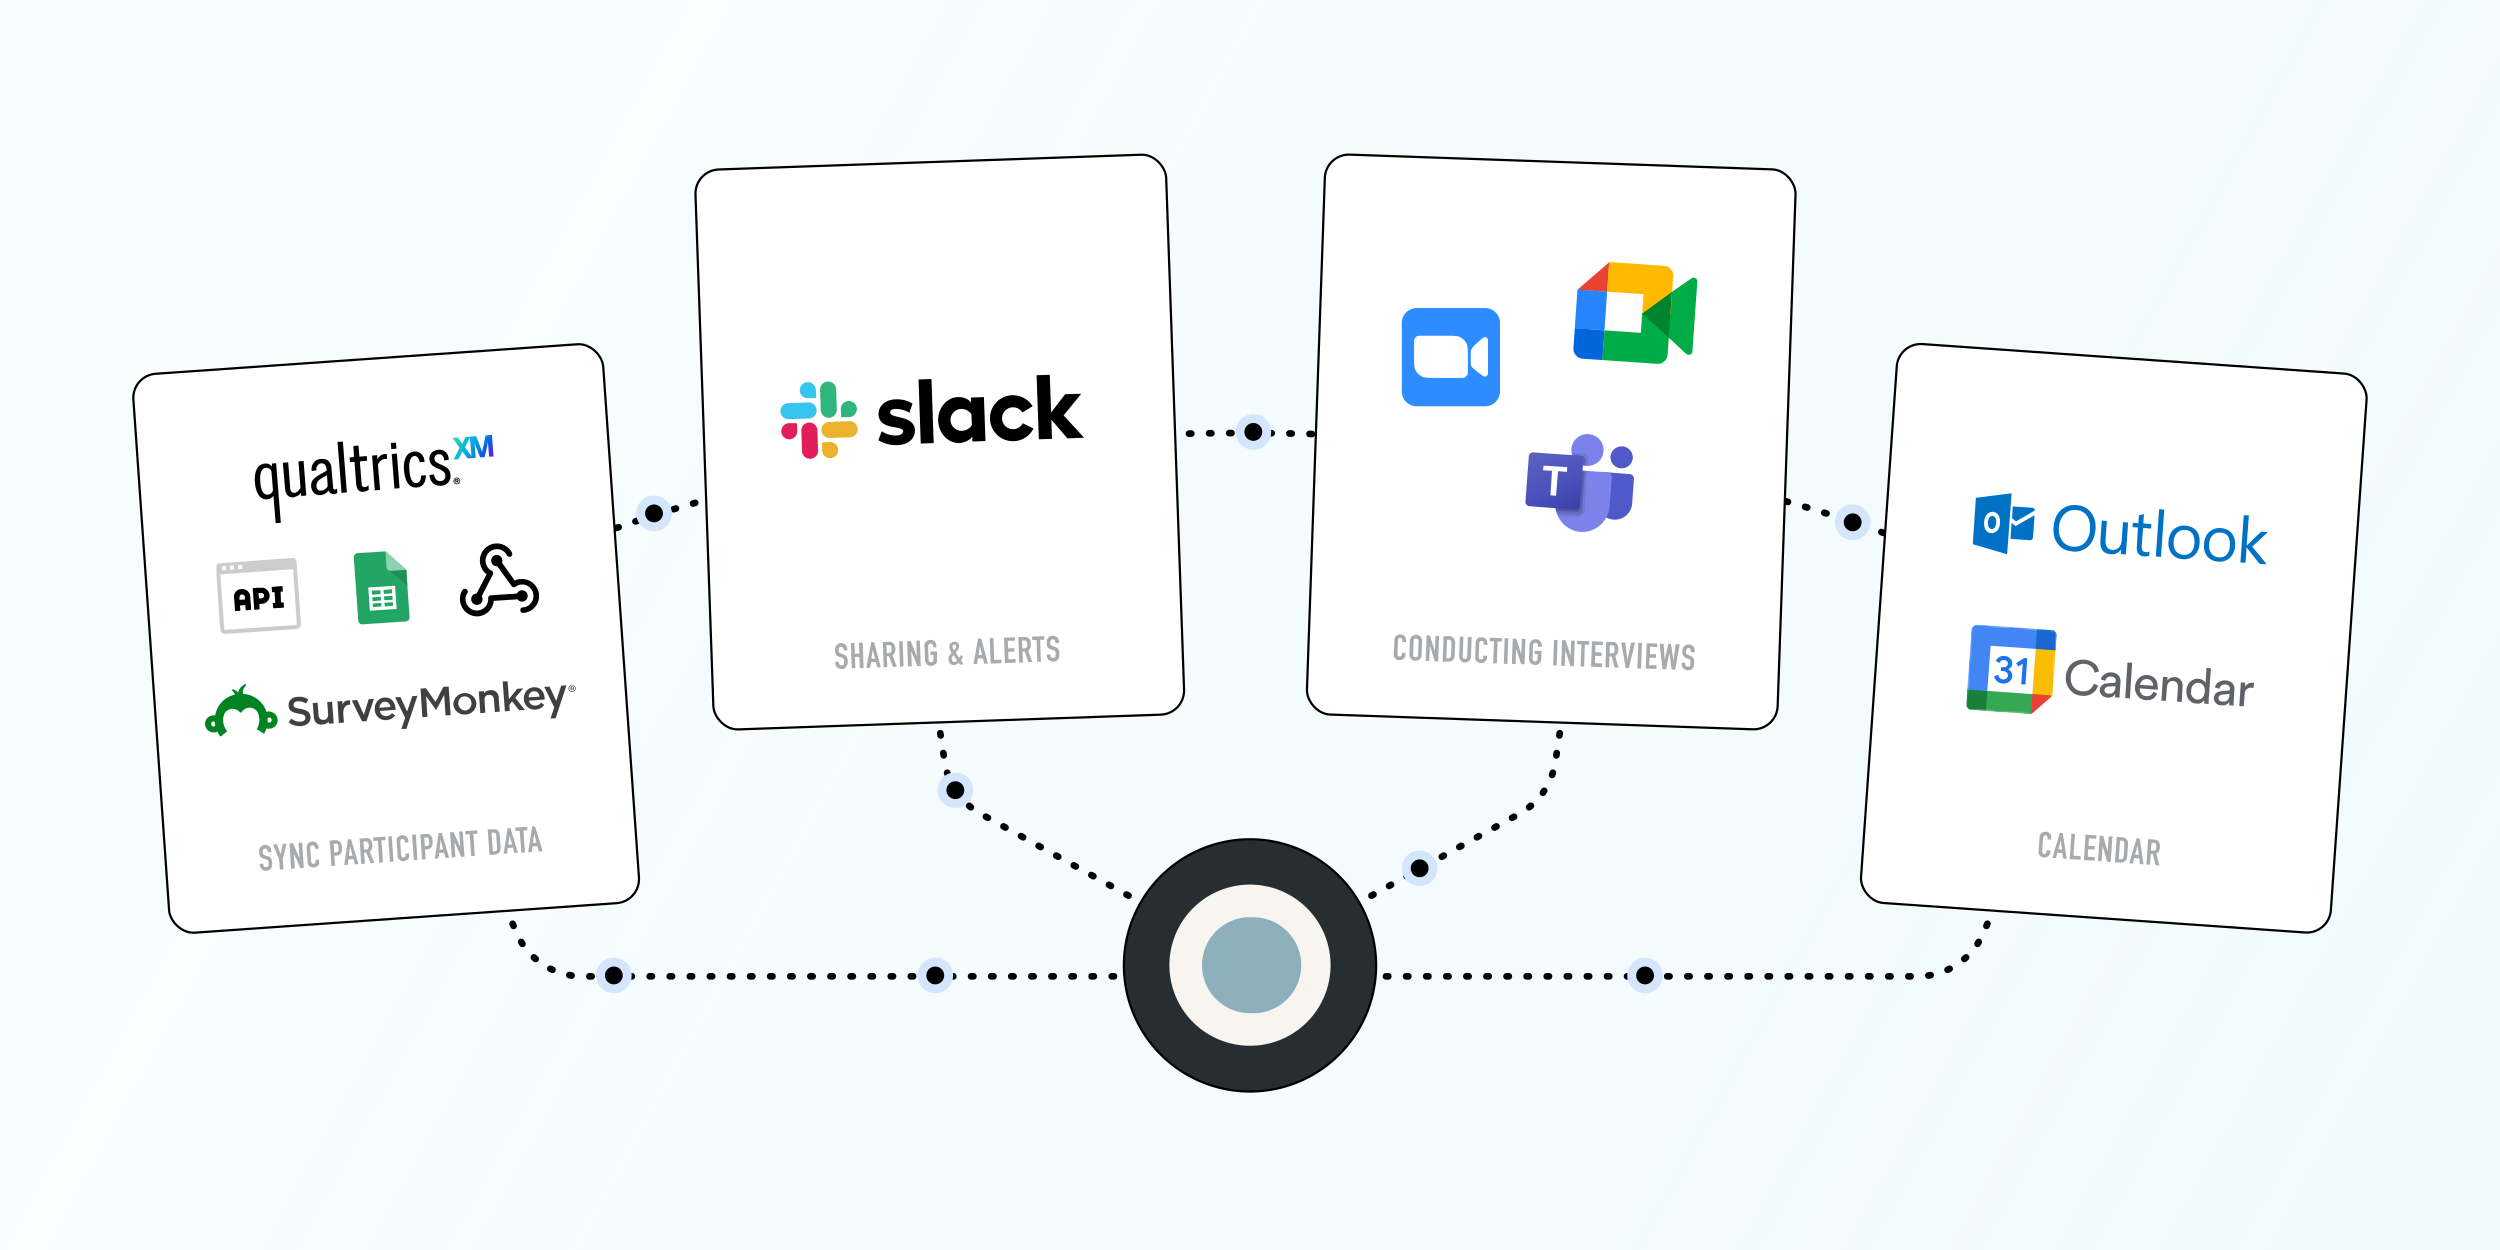 <svg xmlns="http://www.w3.org/2000/svg" fill="none" viewBox="0 0 1120 560">
  <path fill="url(#paint0_linear_15893_242091)" d="M0 0h1120v560H0z" shape-rendering="crispEdges"/>
  <path stroke="#000" stroke-dasharray="1 8" stroke-linecap="round" stroke-width="3" d="M976 359c0-91.1-187.6-165-419-165s-419 73.9-419 165M208 364.4l23.6 53.9a32 32 0 0 0 29.3 19.1H560"/>
  <path stroke="#000" stroke-dasharray="1 8" stroke-linecap="round" stroke-width="3" d="m414.5 284 8.7 57.3a32 32 0 0 0 16 23.2l113.8 63M705.5 284l-8.7 57.3a32 32 0 0 1-16 23.2l-113.8 63M912 364.4l-23.6 53.9a32 32 0 0 1-29.3 19.1H560"/>
  <path fill="#262E32" stroke="#000" d="M560 376a56.5 56.5 0 1 1 0 113 56.5 56.5 0 0 1 0-113Z"/>
  <path fill="#F8F4EF" d="M560 396.3a36 36 0 1 1 0 72.2 36 36 0 0 1 0-72.2Z"/>
  <path fill="#8EB0BD" d="M560 411a21.5 21.5 0 1 1 0 42.9 21.5 21.5 0 0 1 0-43Z"/>
  <rect width="211" height="251" x="59" y="168.2" fill="#fff" rx="10.8" transform="rotate(-4 59 168.2)"/>
  <rect width="211" height="251" x="59" y="168.2" stroke="#000" rx="10.8" transform="rotate(-4 59 168.2)"/>
  <path fill="#262E32" d="m121.6 381.7-1.6.1v-.3c0-.4-.2-.7-.4-1-.2-.3-.5-.4-.9-.3a1 1 0 0 0-.5.1 1 1 0 0 0-.3.4l-.2.5v1.1l.2.4.3.2.5.3 1.3.4c.4 0 .7.2 1 .4l.5.6.3.9a8.4 8.4 0 0 1 0 2.4c0 .4-.1.8-.3 1-.2.4-.5.6-.8.8a3 3 0 0 1-1.3.4 3 3 0 0 1-1.2-.1l-.9-.6a3 3 0 0 1-.6-.8c-.2-.3-.3-.6-.3-1v-.6l1.6-.1v.5c0 .3.1.5.3.8.2.2.5.3 1 .3l.6-.2.3-.4.1-.5a6.9 6.9 0 0 0 0-1.4l-.2-.5-.4-.3-.5-.2-1.2-.4c-.7-.2-1.2-.6-1.5-1a4 4 0 0 1-.4-1.8v-1.2l.5-1 .8-.7 1.2-.4c.5 0 .8 0 1.2.2l.9.5c.5.5.8 1 .8 1.7l.1.8Zm3.8 7.9-.4-4.8-2.7-6.4 1.8-.2 1.6 4.5 1-4.6 1.7-.2-1.7 6.8.3 4.8h-1.6Zm5-.4-.7-11.3 1.5-.2 3 6.7-.5-6.8 1.7-.1.7 11.3-1.5.1-3-6.6.5 6.8-1.6.1Zm12.6-4.1v1.7a2.7 2.7 0 0 1-1.3 1.5c-.3.2-.6.3-1 .3h-1l-.9-.4-.7-.8a3 3 0 0 1-.3-1.3l-.4-6.3.1-1a2.4 2.4 0 0 1 1.3-1.5l1-.3a2.5 2.5 0 0 1 2.6 1.5l.3 1v.7l-1.6.1v-.5c0-.3-.2-.6-.4-.8a.9.9 0 0 0-.8-.3c-.4 0-.6.2-.7.4a2 2 0 0 0-.2 1l.4 5.8c0 .3.2.6.3.8.2.2.4.3.8.3l.3-.1.4-.2.2-.4v-1.1l1.6-.1Zm5.5 2.9-.8-11.4 2.5-.2 1.2.1 1 .6.6 1 .2 1.6v1.3c0 .3 0 .7-.3 1-.2.4-.4.7-.8 1a3 3 0 0 1-1.4.3l-.9.1.3 4.4-1.6.2Zm1-10 .2 3.9h.8l.8-.3c.1 0 .3-.2.3-.4l.1-.6a8.7 8.7 0 0 0-.2-2.2 1 1 0 0 0-.5-.4h-1.5Zm8.4 5.3-1-4h-.1l-.5 4.1h1.6Zm-3.7 4.3 1.7-11.6h1.4l3.3 11.1-1.6.1-.7-2.4-2.2.2-.3 2.4-1.6.2Zm8.6-10.5.3 3.5h.9l.7-.2c.1-.1.3-.2.3-.4l.2-.5a5.6 5.6 0 0 0-.1-1.6c0-.2-.1-.4-.3-.5-.2-.3-.6-.4-1.1-.4h-.9Zm-1 10-.7-11.4 2.6-.2c2-.2 3 .9 3.1 3.1 0 .7 0 1.3-.2 1.7-.2.5-.5 1-1 1.2l2.1 5.1-1.7.1-1.9-4.7h-1l.4 5H162Zm8.1-.6-.6-9.9-2 .2v-1.6l5.4-.4v1.6l-1.8.1.7 9.8-1.7.2Zm4.8-.4-.8-11.3 1.6-.2.8 11.4-1.6.1Zm8.6-3.8v1.7a2.7 2.7 0 0 1-1.3 1.5c-.3.2-.7.3-1 .3h-1l-.9-.5-.7-.7a3 3 0 0 1-.3-1.3l-.4-6.3v-1a2.4 2.4 0 0 1 1.4-1.5l1-.3a2.5 2.5 0 0 1 2.6 1.5l.3 1v.7l-1.6.1v-.5c0-.4-.2-.6-.4-.8a.9.9 0 0 0-.8-.3c-.4 0-.6.1-.7.4a2 2 0 0 0-.2 1l.4 5.8c0 .3.1.6.3.8.2.2.4.3.8.3l.3-.1.4-.2.2-.4v-1.1l1.6-.1Zm2.1 3-.8-11.3 1.7-.1.7 11.4h-1.6Zm3.7-.2-.8-11.3 2.5-.2h1.1l1 .6.7 1 .2 1.6v1.3a2.6 2.6 0 0 1-1.1 2 3 3 0 0 1-1.4.4h-.9l.3 4.5-1.6.1Zm1-10 .2 4 .8-.1.8-.2.3-.4.1-.6a8.7 8.7 0 0 0-.3-2.2 1 1 0 0 0-.4-.4H190Zm8.4 5.4-1-4.1h-.1l-.5 4.2 1.6-.1Zm-3.7 4.2 1.7-11.5 1.4-.1 3.3 11.2h-1.6l-.7-2.3-2.2.1-.3 2.5-1.6.1Zm7.6-.5-.8-11.4h1.6l3 6.6-.5-6.9h1.6l.8 11.3-1.5.1-3-6.7.4 6.9h-1.6Zm8.7-.6-.7-9.9-1.9.2v-1.6l5.3-.3.1 1.5-1.8.1.6 9.9h-1.6Zm8.2-.6-.8-11.4 2.4-.1c1 0 1.6.1 2.2.6.5.5.8 1.2.8 2.1l.4 5.3c0 1-.1 1.9-.6 2.4-.5.6-1.2.9-2.2 1l-2.2.1Zm.9-10 .6 8.4h.7c.5-.1.8-.3 1-.5.2-.2.2-.6.2-1.1l-.4-5.5c0-.4-.1-.8-.3-1-.2-.2-.6-.3-1-.3h-.8Zm9.2 5.3-1.1-4-.6 4.1h1.7Zm-3.8 4.3 1.8-11.6h1.3L232 382l-1.6.1-.6-2.4-2.3.2-.3 2.5h-1.6Zm8-.6-.8-9.8-1.8.1-.2-1.5 5.4-.4.1 1.5-1.8.2.7 9.8-1.7.1Zm6.8-4.5-1.1-4-.6 4.2 1.7-.2Zm-3.8 4.3 1.8-11.5 1.3-.1 3.4 11.1-1.7.2-.6-2.4-2.2.1-.3 2.5-1.7.1Z" opacity=".4"/>
  <g fill-rule="evenodd" clip-path="url(#clip0_14930_39361)" clip-rule="evenodd">
    <path fill="#000" d="M150.3 219.3a1.3 1.3 0 0 0 .4-.2h.1l.2-.2.1 2a3 3 0 0 1-.7.3 4.4 4.4 0 0 1-.6.1h-.9l-.7-.3a2.3 2.3 0 0 1-1-1.3 4.4 4.4 0 0 1-1.5 1.4 4.6 4.6 0 0 1-2 .7c-2.4.2-4-1.3-4.3-3.8-.2-2.9 1.6-4.1 4.4-5.7l2.5-1.4v-.8c-.2-1.7-1-2.6-2.3-2.5h-.5l-.4.2a2.2 2.2 0 0 0-.7.6 3 3 0 0 0-.6 1 2.9 2.9 0 0 0 0 1.3l-2.2.3v-.2c-.2-2.4 1-5 4.3-5.2 2.7-.2 4.4 1.3 4.6 4.2l.7 8.2c0 .9.2 1.3.9 1.3h.2Zm-5.7-5.3c-1.4.7-3 1.9-2.8 3.8l.1.8a2 2 0 0 0 1.3 1.2h.9a3.8 3.8 0 0 0 2.7-2l-.3-4.9-1.9 1Zm16.4-9.4 3.3-.3.2 2.1-3.3.3.8 10c0 .8.3 1.6 1.3 1.5h.5a2.8 2.8 0 0 0 1.1-.7l.2-.2.1 2.1a5 5 0 0 1-2.3.9c-2 .2-3.1-1-3.3-3.3l-.8-10.1-2 .1-.2-2 2-.3-.3-4.9 2.3-.2.4 5Zm-27.3 2.1 2.3-.2 1.2 15.5-2.2.2-.2-1.5a5 5 0 0 1-.6.8 5 5 0 0 1-1.8 1c-.3.2-.7.3-1 .3-2.2.2-3.5-1.3-3.7-4l-1-11.5 2.4-.2.9 11.4c0 1.2.6 2.4 2 2.3.9-.1 1.8-.9 2.6-2.2l-.9-11.9Zm-12 1 2-.2 2.1 26.7-2.3.2-1-12.3c-.7 1-1.8 1.6-3 1.6-2.3.2-4.8-1.7-5.3-7.6-.2-2.8.2-4.9 1.1-6.4a4.3 4.3 0 0 1 3.3-2c1.2-.2 2.5.3 3.2 1.4v-1.4Zm-2.6 1.9c-1.9.1-2.8 2.4-2.5 6.2.3 4 1.4 6 3.4 5.8 1 0 1.8-.7 2.3-1.9l-.7-8.5c-.3-1-1.4-1.7-2.5-1.6Zm32.1-11.6 2.4-.2 1.8 22.8-2.4.2-1.8-22.8Zm24.3 5.4 2.3-.2 1.2 15.5-2.3.2-1.2-15.5Zm-.4-5 2.3-.1.2 2.7-2.3.2-.2-2.7Zm-2.5 5h.7l.1 2.2h-.5c-1.3 0-2.7.5-3.6 2.7l1 11.2-2.4.2-1.2-15.6 2.2-.2.2 1.8c1-1.6 1.9-2.2 3.5-2.3Zm29.2 9.3c.2 1.3-.2 2.5-1 3.4-.8 1-2 1.5-3.3 1.5-2.8.2-4.8-1.6-5.1-4.7v-.1l2.1-.2v.1c.2 1.8 1.4 3 2.9 2.8.3 0 .6 0 .9-.2a2.3 2.3 0 0 0 1.2-1.4v-.9c0-1.6-1.5-2.3-3.1-3-1.6-.6-3.8-1.6-4-4.2-.2-2.3 1.4-4.1 4-4.3a4 4 0 0 1 2.5.5l.7.5c1 .9 1.5 2.2 1.4 3.5l-2.1.3v-.7a3 3 0 0 0-.4-1.1l-.4-.5a2.2 2.2 0 0 0-1.2-.5 2 2 0 0 0-.4 0h-.4l-.4.2-.3.1-.3.3c-.3.4-.5 1-.5 1.4.1 1.3 1.2 1.9 2.8 2.5v.1c2 .8 4.2 1.7 4.4 4.6Zm-11 .2c0 3.3-1.5 5.3-4 5.5-3.3.3-5.3-2.4-5.8-7.6-.4-5.2 1.3-8.2 4.6-8.5h.8c.3 0 .5 0 .8.2a4.1 4.1 0 0 1 1.4.7 5.4 5.4 0 0 1 1.6 3.7l-2.2.2a4.2 4.2 0 0 0-.3-1.3 3.6 3.6 0 0 0-.7-1l-.3-.2a1.6 1.6 0 0 0-1-.3c-1.8.2-2.6 2.4-2.3 6.3.3 4 1.4 6 3.2 5.8a2.2 2.2 0 0 0 .7-.2l.4-.2.2-.3a3.6 3.6 0 0 0 .6-1.2 4.8 4.8 0 0 0 .1-1.4l2.2-.2Zm14.5 2.6-.1.1.3.7h-.4l-.4-.6h-.3v.6h-.3l-.2-1.6H205.2l.2.4v.1a.5.5 0 0 1 0 .2v.1Zm-.3-.3v-.1h-.1v-.1h-.5v.4h.5c0-.1.1-.2 0-.2Z"/>
    <path fill="#000" d="M206.1 215a1.4 1.4 0 0 1 0 .7v.3a1.4 1.4 0 0 1-.7.8 1.6 1.6 0 0 1-1.7-.2h-.1l-.1-.2a4.8 4.8 0 0 1-.2-.2 1.6 1.6 0 0 1 0-1.2 1.4 1.4 0 0 1 1-1 1.6 1.6 0 0 1 .8 0l.5.3a1.4 1.4 0 0 1 .5.8Zm-.3.7a1.1 1.1 0 0 0 0-.5v-.3l-.4-.3a1.1 1.1 0 0 0-.8-.3 1.4 1.4 0 0 0-.5.1 1 1 0 0 0-.3.3l-.2.2a1.8 1.8 0 0 0 0 .4 1.5 1.5 0 0 0 0 .5v.3a1 1 0 0 0 .4.4h.2l.1.1a1.2 1.2 0 0 0 .5 0 1.2 1.2 0 0 0 .4 0 1.1 1.1 0 0 0 .6-.6v-.4Z"/>
    <path fill="url(#paint0_linear_14930_39361)" d="m220.4 194.8.7 9.7-2 .1-.5-6.5a6.3 6.3 0 0 1-.2.8 27.2 27.2 0 0 1-.2 1.4l-1.1 4.5-2 .1-1.7-4.3-.2-.5-.2-.4a30.7 30.7 0 0 1-.4-1.3l.5 6.7-3.6.3-2.4-3.2-1.7 3.5-2.2.2 2.7-5.3-3.2-4.4 2.4-.2 2 2.8 1.4-3 4.8-.4 2.7 7 1.5-7.3 2.9-.3Zm-9.2 9.5-.7-8.3-2.2 4.4 2.9 3.9Z"/>
  </g>
  <path fill="#404040" d="m129.3 323.6 1.2-1.7a6 6 0 0 0 4.2 1.4c1.4-.1 2.2-.8 2.1-1.8 0-1-.6-1.4-3-1.8-2.8-.5-4.4-1.2-4.5-3.5-.2-2.3 1.5-3.9 4-4 1.8-.2 3.5.2 4.8 1.2l-1 1.8a5.8 5.8 0 0 0-3.6-1c-1.3 0-2 .7-2 1.6 0 1 .7 1.4 3.2 1.8 2.7.5 4.2 1.4 4.4 3.5.2 2.4-1.6 4-4.3 4.2-2 .1-4-.5-5.5-1.7Zm11.3-2.5-.5-6.1 2.2-.2.4 5.5c.1 1.5 1 2.3 2.3 2.2 1.3 0 2-1 2-2.5l-.4-5.5 2.2-.1.7 9.7-2.2.1-.1-1c-.7.9-1.8 1.4-3 1.4-2.1.2-3.5-1.2-3.6-3.5Zm10.6-6.9 2.2-.1v1.6c.6-1.5 1.7-2 3.4-2l.1 2h-.1c-2 0-3.2 1.4-3 4.4l.3 3.6-2.3.2-.6-9.7Zm6.4-.4 2.4-.2 3 6.6 2.2-7 2.3-.1-3.3 10-2 .1-4.6-9.4Zm10.3 4.1c-.2-2.8 1.6-5.2 4.3-5.4 3.1-.2 4.8 2.1 5 5v.5l-7 .5c.3 1.6 1.5 2.4 2.9 2.3 1 0 2-.6 2.5-1.3l1.4 1c-.9 1.3-2.3 2-3.8 2.1a4.8 4.8 0 0 1-5.3-4.7Zm7-1.2c-.2-1.4-1.1-2.4-2.6-2.3-1.3 0-2.2 1.2-2.3 2.7l5-.4Zm28.2-1.2a5.2 5.2 0 0 1 10.3-.8 5 5 0 0 1-4.7 5.4h-.1a5 5 0 0 1-5.5-4.5v-.1Zm8.1-.6c-.1-1.7-1.4-3-3.2-2.9-1.7.1-2.8 1.6-2.7 3.3.2 1.7 1.5 3 3.2 3 1.8-.2 2.8-1.7 2.7-3.4Zm14-9.6 2.2-.1.6 8 3.7-4.6 2.7-.2-3.6 4.2 4.4 5.5-2.6.1-3.2-4-1.2 1.6.2 2.7-2.2.2-1-13.4Zm9.5 8c-.2-2.8 1.6-5.2 4.3-5.4 3.1-.2 4.8 2 5 4.8v.7l-7 .5c.3 1.5 1.5 2.3 2.9 2.2 1 0 2-.5 2.5-1.3l1.4 1c-.9 1.3-2.3 2-3.8 2.1a4.8 4.8 0 0 1-5.3-4.6Zm7-1.2c-.2-1.5-1-2.5-2.5-2.4-1.4 0-2.3 1.2-2.4 2.7l5-.3Zm-57-.2-2.3 6.8-3-6.4-2.4.1 4.5 9.2-1.7 5 2.3-.1 4.9-14.8-2.3.2Zm66.7-4.7-2.2 6.8-3-6.4-2.4.1 4.5 9.2-1.7 5 2.3-.1 4.9-14.8-2.4.2Zm5.6-.3c.3.2.5.3.6.6.2.2.3.5.3.8a1.6 1.6 0 0 1-1.5 1.7 1.6 1.6 0 0 1-1.7-1.5 1.6 1.6 0 0 1 .7-1.4c.2-.2.5-.3.8-.3l.8.1Zm0 2.6a1.3 1.3 0 0 0 .6-1.2c0-.3 0-.5-.2-.7a1.3 1.3 0 0 0-1.2-.6 1.3 1.3 0 0 0-1.1.8l-.1.7c0 .2 0 .5.2.6a1.3 1.3 0 0 0 1.2.6c.2 0 .5 0 .7-.2Zm0-1.1-.2.2.4.6h-.4l-.4-.5h-.4v.6h-.3l-.1-1.8h.7l.6.1.2.5v.3Zm-.6 0h.2l.1-.3v-.2l-.4-.1h-.3v.7h.4Zm-33 4.3.5 6.1-2.2.2-.4-5.5c-.1-1.5-1-2.3-2.2-2.2-1.4 0-2.2 1-2 2.5l.3 5.5-2.2.2-.7-9.7 2.3-.2v1c.7-.9 1.8-1.4 3-1.4 2.1-.1 3.5 1.2 3.7 3.5Zm-28.3 1.8 3.5-6.8 2.4-.1.9 12.8-2.3.1-.6-9.2-3.6 6.8-4.5-6.2.6 9.2-2.3.2-.8-12.8 2.4-.2 4.3 6.2Z"/>
  <path fill="#008323" d="m120.3 318.7-.9.2a11.8 11.8 0 0 0-10-8l-.6-.1c0-1.2 0-2.5 1.5-3.7l-.3-.7s-3.1 1.3-3.3 4c-.2-.7-1.8-1.5-2.5-1.6l-.4.6c.7.3 1.2 1 1.4 1.8-4.6 1-8 4.7-8.8 9.3-2.1-.3-4.1 1-4.5 3.2a3.9 3.9 0 0 0 5.5 4.1c.4.8.8 1.6 1.4 2.2l3-2.4a7.8 7.8 0 0 1-1.8-4.2c-.2-1.7.2-3.5 1.2-4.6 2.2-2 4.7-1.4 6.4.4h.5c1.4-2 3.8-3 6.3-1.3 1.2 1 1.7 2.7 1.8 4.4 0 1.6-.4 3-1.2 4.4l3.3 2c.5-.8.8-1.6 1.1-2.4 2 .6 4.2-.5 4.8-2.5.6-2-.5-4.2-2.5-4.8a3 3 0 0 0-1.4-.3Zm-24.6 6.8c-.6 0-1.1-.5-1.1-1.2 0-.6.4-1 1-1.1l.6.1.2 1.8a1 1 0 0 1-.7.4Zm25-1.8a1 1 0 0 1-.8-.2v-1.8c.5-.4 1.2-.3 1.6.1l.2.7c.1.6-.4 1.2-1 1.2Z"/>
  <path fill="#23A566" d="M183.5 276.4a1.8 1.8 0 0 1-1.7 2l-19.3 1.3a1.8 1.8 0 0 1-2-1.7l-2-28.2a1.8 1.8 0 0 1 1.8-2l12.4-.8 9.3 8.3 1.5 21.1Z"/>
  <path fill="#1C8F5A" d="m174.2 255.6 8.3 6.9-.5-7.3-6.9.5c-.3 0-.6 0-.9-.2Z"/>
  <path fill="#8ED1B1" d="m182 255.3-6.9.4a1.8 1.8 0 0 1-2-1.6l-.4-7.2 9.3 8.4Z"/>
  <path fill="#fff" fill-rule="evenodd" d="m177.7 272.8-12 .8-.7-10.4 12-.8.7 10.4Zm-5.9-8.5.2 1.8 3.7-.3-.1-1.8-3.8.3Zm.2 3 .2 1.6 3.7-.2-.1-1.8-3.8.3Zm.2 2.7.2 1.7 3.7-.3-.1-1.6-3.8.2Zm-1.3 1.7-.1-1.6-3.8.3.1 1.6 3.8-.3Zm-.2-2.7-.1-1.7-3.8.3.1 1.7 3.8-.3Zm-.2-2.8-.1-1.8-3.8.2.1 1.8 3.8-.2Z" clip-rule="evenodd"/>
  <path fill="#000" d="m231.8 268.5-10.6.7a7.7 7.7 0 0 1-6.7 6.9 7.6 7.6 0 0 1-8-5.2 7.7 7.7 0 0 1 .7-6.6 1.3 1.3 0 0 1 2.3.4c.1.3 0 .7-.1 1-.6.9-1 2-.8 3.1a5.1 5.1 0 0 0 5.4 4.7 5.1 5.1 0 0 0 4.7-5.5c0-.3 0-.6.3-.8.2-.3.5-.5.9-.5l11.7-.8a2.5 2.5 0 0 1 2.8-1.4 2.5 2.5 0 0 1 2 2.3 2.6 2.6 0 0 1-1.7 2.6 2.5 2.5 0 0 1-2.9-1Zm-18 2.5a2.5 2.5 0 0 0 2.4-2.7c0-.4-.2-.9-.4-1.2l5-9.7a1.3 1.3 0 0 0-.5-1.7 5.1 5.1 0 0 1-2.5-6.2 5.1 5.1 0 0 1 3.2-3.2 5 5 0 0 1 4.6.7c.6.4 1.1 1 1.5 1.8.2.3.4.5.8.6a1.3 1.3 0 0 0 1.6-.8l-.1-1a7.7 7.7 0 0 0-8.7-3.9 7.6 7.6 0 0 0-5.7 7.6 7.7 7.7 0 0 0 3 6l-4.5 8.6a2.5 2.5 0 0 0-2.4 2.7c0 .7.4 1.3.9 1.8.5.4 1.1.6 1.8.6Zm19.6-11.6c-1 0-2 .3-2.8.7l-5.7-8a2.6 2.6 0 0 0-2.2-3.5 2.5 2.5 0 0 0-2.5 1.7 2.6 2.6 0 0 0 1 3c.5.3 1 .4 1.6.4l6.4 8.9a1.3 1.3 0 0 0 1.7.3 5 5 0 0 1 7.8 2.4 5.2 5.2 0 0 1-2.2 6.1 5 5 0 0 1-2.2.7c-.4 0-.7.2-1 .5a1.3 1.3 0 0 0 1.1 2 7.6 7.6 0 0 0 7.1-8.1 7.7 7.7 0 0 0-8.1-7.1Z"/>
  <path fill="#000" fill-rule="evenodd" d="m116.2 270.7.1 2.2a.1.1 0 0 1-.1.1l-2.2.2-.1-.1-.7-9.5.1-.1 2.3-.2h2.3c1.8.5 3 2 2.9 3.8a3.7 3.7 0 0 1-3.2 3.4h-.7a7.7 7.7 0 0 1-.7.1v.1Zm-.4-4.9.2 2.2v.1h1.1l.5-.2c.2 0 .3-.1.4-.3l.3-.4v-.4c0-.4-.1-.6-.4-.8l-.4-.3H116v.1ZM108.2 263.9c1.7-.2 3.2.9 3.8 2.5l.1.9.1 1.6.2 2.3.1 2-2.3.2h-.1l-.2-2.3a24.3 24.3 0 0 0-2.4.2l.2 2.2v.1l-2.4.2v-.1a1869.5 1869.5 0 0 0-.5-6.8c.3-1.7 1.6-3 3.4-3Zm-.7 4.8 2.1-.1h.1v-1.1c0-.3-.2-.7-.4-.9l-.9-.3c-.3 0-.6.2-.8.4l-.3.6v1.4a.1.1 0 0 0 .2 0Z" clip-rule="evenodd"/>
  <path fill="#000" d="m126.5 262.6-2.4.1a1633 1633 0 0 0-2.4.3l.2 2.2v.1h1.1a280.9 280.9 0 0 1 .3 4.8h-1l-.1.1.2 2.3 2.4-.1 2.4-.2-.1-2.3H126l-.1-.1a270 270 0 0 1-.2-4.7l1-.1v-.1l-.1-2.2v-.1h-.1Z"/>
  <path fill="#000" fill-rule="evenodd" d="M133 255a56.9 56.9 0 0 1 .2 1.9l1.6 22.4c0 1-.3 1.8-1 2.2-.4.2-1.1.3-2.2.4l-29.5 2c-1.5.1-2.5.2-3.2-1l-.3-1.6-1.6-23.8v-.1a508.4 508.4 0 0 0-.1-4c.2-.4.5-.8 1-1a93224.7 93224.7 0 0 0 32.6-2.4c1-.2 1.8.3 2.2 1.1l.2 1a64.7 64.7 0 0 1 .2 2.8v.2Zm-34.3 2.3 1.8 24.7v.2h.2l32-2.2a.3.3 0 0 0 .2-.1l.1-.2-1.7-24.7a164441.7 164441.7 0 0 1-32.6 2.3Zm2.6-3.6a.1.1 0 0 0-.1-.1h-1.7a.1.1 0 0 0 0 .1V255.4l.1.1 1.6-.1h.1V253.6Zm3.5-.2v-.1H103v1.7a.2.2 0 0 0 .1.1h1.6v-.1l.1-.1v-1.5Zm3.7-.3v-.1a.1.1 0 0 0-.2 0h-1.5l-.1.1a.1.1 0 0 0 0 .1v1.6h1.8V253.1Z" clip-rule="evenodd" opacity=".2"/>
  <rect width="211" height="251" x="850.5" y="153.4" fill="#fff" rx="10.8" transform="rotate(4 850.5 153.4)"/>
  <rect width="211" height="251" x="850.5" y="153.4" stroke="#000" rx="10.8" transform="rotate(4 850.5 153.4)"/>
  <path fill="#262E32" d="M918.6 381v.7c0 .4-.2.7-.3 1a2.7 2.7 0 0 1-1.5 1.3l-1 .2-1-.2-.8-.5-.6-.9a3 3 0 0 1-.1-1.3l.4-6.3c0-.3.1-.7.3-1a2.5 2.5 0 0 1 1.5-1.3l1-.1a2.5 2.5 0 0 1 2.4 1.8V376.1h-1.6v-.6c0-.3 0-.6-.2-.9a.9.9 0 0 0-.7-.4c-.4 0-.6.1-.8.4a2 2 0 0 0-.3.9l-.4 5.8c0 .3 0 .6.2.8.1.3.4.4.7.4h.4c.1 0 .2 0 .3-.2l.3-.3.1-.6v-.5l1.7.1Zm5.2-.4-.6-4.1-1 4 1.6.1Zm-4.3 3.7 3.3-11.2 1.3.1 1.8 11.6-1.6-.1-.4-2.5-2.2-.2-.6 2.4h-1.6Zm7.7.6.8-11.4 1.6.1-.7 9.7 3.2.3v1.6l-5-.3Zm6.4.4.7-11.4 4.9.4-.1 1.5-3.2-.2-.3 3.3 2.8.2v1.5l-2.9-.1-.2 3.3 3.2.2-.1 1.6-4.8-.3Zm6.3.4.8-11.3h1.5l2 7.1.5-6.8h1.7l-.8 11.4H944l-2-7-.5 6.8-1.6-.2Zm7.6.6.8-11.4 2.4.2c1 0 1.6.4 2 .9.5.5.7 1.3.7 2.2l-.4 5.3c0 1.1-.4 1.9-1 2.3-.5.5-1.3.7-2.2.6l-2.3-.1Zm2.3-9.7-.6 8.3h.8c.5 0 .8 0 1-.3.2-.2.3-.5.4-1l.3-5.5c0-.4 0-.8-.2-1-.1-.3-.4-.5-1-.5h-.7Zm8.4 6.4-.5-4.1-1.2 4 1.7.1Zm-4.3 3.7 3.3-11.2 1.4.1 1.7 11.6-1.6-.1-.3-2.5-2.3-.2-.6 2.4h-1.6Zm10-9.2-.3 3.6h1.7l.4-.3.2-.6a5.4 5.4 0 0 0 .1-1.5l-.1-.6c-.2-.3-.6-.5-1.2-.5h-.8Zm-2.3 9.8.8-11.4 2.6.2c1.9.1 2.8 1.3 2.6 3.5 0 .7-.2 1.3-.4 1.7-.2.5-.6.8-1.2 1l1.4 5.4-1.7-.1-1.2-5h-1l-.3 4.8-1.6-.1Z" opacity=".4"/>
  <path fill="#0072C6" d="m901.7 226.9-.3 5.3 1.7 1.3h.2l8.3-4.8c0-.7-.5-1.2-.8-1.2l-9-.6ZM901.2 234.2l1.6 1.3c.2.2.5 0 .5 0l8.2-4.7-.7 9.8c0 1-.8 1.5-1.6 1.4l-8.5-.6.5-7.2ZM928.6 247c-2.9-.1-5-1.2-6.6-3.2-1.6-2-2.2-4.5-2-7.5.2-3.2 1.2-5.8 3.1-7.6a9 9 0 0 1 7.2-2.4c2.8.2 5 1.3 6.5 3.3 1.5 2 2.2 4.5 2 7.5-.3 3.3-1.3 5.8-3.2 7.6a8.8 8.8 0 0 1-7 2.4Zm1.4-18.5c-2-.2-3.8.5-5.2 1.9a9 9 0 0 0-2.4 5.8 9 9 0 0 0 1.5 6.1 6.2 6.2 0 0 0 4.8 2.6c2.2.2 4-.4 5.3-1.8a8.9 8.9 0 0 0 2.3-5.8c.2-2.7-.3-4.8-1.4-6.3a6.2 6.2 0 0 0-4.9-2.5ZM952.4 248.4l-2.3-.2.2-2.2a4.7 4.7 0 0 1-4.6 2.3c-3.7-.3-5-2.4-4.7-6.5l.6-8.6 2.3.2-.6 8.2c-.2 3 .8 4.6 3.1 4.8 1.1 0 2-.3 2.8-1 .8-.9 1.2-2 1.3-3.2l.6-8.3 2.3.2-1 14.3ZM962.8 249c-.5.2-1.2.3-2.1.3-2.5-.2-3.6-1.7-3.4-4.5l.5-8.5-2.4-.1.1-2 2.5.2.2-3.5 2.3-.6-.3 4.2 3.6.3-.1 2-3.6-.3-.6 8c0 1 0 1.7.4 2.2.3.4.8.6 1.5.7.6 0 1.1-.1 1.6-.4l-.2 2ZM892.7 231.1c-.6 0-1 .2-1.4.7a4 4 0 0 0-.7 2.2c0 .9 0 1.6.4 2.2.3.5.7.8 1.2.8.6 0 1-.1 1.4-.6a4 4 0 0 0 .7-2.1c0-1 0-1.7-.4-2.3-.2-.5-.7-.8-1.2-.9Z"/>
  <path fill="#0072C6" d="m885.2 223-1.4 20.8 15.4 4.5 2-27.3-16 2Zm9.6 14.7c-.8.8-1.7 1.2-2.7 1.1a3 3 0 0 1-2.5-1.4c-.6-1-.8-2-.7-3.5 0-1.4.5-2.5 1.2-3.4.7-.8 1.7-1.2 2.8-1.2 1 .1 1.8.6 2.4 1.5.6 1 .8 2 .7 3.5a5.7 5.7 0 0 1-1.2 3.4ZM968 249.5l-2.2-.2 1.5-21.2 2.3.2-1.5 21.2ZM977.8 250.5c-2-.1-3.7-1-4.8-2.4a7.5 7.5 0 0 1-1.5-5.4c.1-2.4 1-4.3 2.3-5.5a7 7 0 0 1 5.4-1.7c2.1.2 3.7 1 4.8 2.3 1.1 1.4 1.6 3.3 1.4 5.6-.1 2.3-.9 4.1-2.3 5.4a6.7 6.7 0 0 1-5.3 1.7Zm1.1-13c-1.4-.2-2.6.3-3.5 1.2-1 1-1.5 2.3-1.6 4-.1 1.8.2 3.1 1 4.2.8 1 2 1.6 3.3 1.7 1.5 0 2.7-.3 3.5-1.2.9-1 1.4-2.3 1.5-4 .1-1.8-.2-3.2-.9-4.3-.7-1-1.8-1.6-3.3-1.7ZM993.7 251.6c-2-.1-3.7-1-4.8-2.3a7.5 7.5 0 0 1-1.5-5.5c.1-2.4 1-4.2 2.3-5.5a7 7 0 0 1 5.4-1.7c2.1.2 3.7 1 4.8 2.4a7.9 7.9 0 0 1 1.4 5.6c-.1 2.2-1 4-2.3 5.3a6.7 6.7 0 0 1-5.3 1.7Zm1.1-13c-1.4-.1-2.6.3-3.5 1.2-1 1-1.5 2.3-1.6 4-.1 1.8.2 3.1 1 4.2.8 1 1.9 1.6 3.3 1.7 1.5.1 2.7-.3 3.5-1.2.9-1 1.4-2.3 1.5-4 .1-1.8-.2-3.2-.9-4.3-.7-1-1.8-1.5-3.3-1.6ZM1015.5 252.8l-3.2-.2-5.8-7.3-.5 6.8-2.3-.1 1.5-21.2 2.3.1-1 13.5 6.5-6.2 3 .2-7 6.5 6.5 7.9Z"/>
  <g clip-path="url(#clip1_14930_39361)">
    <mask id="mask0_14930_39361" width="42" height="42" x="880" y="279" maskUnits="userSpaceOnUse" style="mask-type:luminance">
      <path fill="#fff" d="m921.7 282.3-38.4-2.7-2.7 38.4 38.4 2.7 2.7-38.4Z"/>
    </mask>
    <g mask="url(#mask0_14930_39361)">
      <path fill="#fff" d="m912 290.7-9-1.6-11.3.2-1.7 10 .3 10.2 10 2 10.2-.6 1.8-10.3-.3-9.9Z"/>
      <path fill="#1A73E8" d="M894.8 305.3a4 4 0 0 1-1.4-2.4l1.8-.6c.1.6.4 1.1.7 1.5.4.3.9.5 1.4.6.6 0 1.1-.1 1.5-.4.5-.4.7-.8.8-1.3 0-.6-.2-1-.6-1.4-.4-.4-1-.6-1.6-.7h-1l.1-1.8 1 .1c.5 0 1 0 1.4-.4.4-.2.6-.6.6-1.2 0-.4 0-.8-.4-1.1a2 2 0 0 0-1.3-.5c-.5 0-1 0-1.2.3-.4.3-.6.6-.8 1l-1.7-.9c.3-.6.8-1.2 1.4-1.6.7-.5 1.5-.7 2.5-.6.7 0 1.3.2 1.8.5.6.4 1 .8 1.3 1.3.3.5.4 1 .4 1.7 0 .6-.3 1-.6 1.5a3 3 0 0 1-1.2.9v.1c.6.3 1 .7 1.4 1.2.3.5.4 1.1.4 1.8s-.3 1.3-.7 1.8c-.3.5-.9 1-1.5 1.2a4.6 4.6 0 0 1-4.5-.6ZM906.2 297.3l-2 1.3-1-1.5 3.7-2.3 1.3.1-.8 11.7h-1.9l.7-9.3Z"/>
      <path fill="#EA4335" d="m910 320 9.6-8.4-4.4-2.4-4.7 1.7-2.3 4.4 1.7 4.7Z"/>
      <path fill="#34A853" d="m888 314 1.7 4.6 20.2 1.4.6-9-20.2-1.5-2.3 4.4Z"/>
      <path fill="#4285F4" d="M886.3 279.8a3 3 0 0 0-3.2 2.8l-1.9 26.3 4.4 2.3 4.7-1.7 1.5-20.2 20.2 1.4 2.3-4.4-1.7-4.7-26.3-1.8Z"/>
      <path fill="#188038" d="m881.2 308.9-.4 6a3 3 0 0 0 2.8 3.3l6.1.4.6-9-9-.7Z"/>
      <path fill="#FBBC04" d="m912 290.7-1.5 20.2 9.1.7 1.4-20.2-4.4-2.4-4.6 1.7Z"/>
      <path fill="#1967D2" d="m921 291.4.5-6.1a3 3 0 0 0-2.8-3.3l-6.1-.4-.6 9.1 9 .7Z"/>
    </g>
  </g>
  <path fill="#5F6368" d="M932.7 311.7c-1 0-2-.3-2.9-.7a7 7 0 0 1-2.3-1.8 8 8 0 0 1-2-6.2c.1-1.3.4-2.4 1-3.4.4-1 1-1.8 1.8-2.4a8.1 8.1 0 0 1 9.9 0c.6.3 1 .9 1.4 1.5l.8 2.1-2 .6a4.8 4.8 0 0 0-1.6-2.8c-.8-.7-1.8-1.1-3-1.2a5.6 5.6 0 0 0-4 1.3c-.6.5-1 1-1.4 1.8-.4.8-.6 1.6-.7 2.7 0 1 0 1.9.3 2.7a5.2 5.2 0 0 0 4.8 3.8 5.3 5.3 0 0 0 3.4-.8l1.1-1.1.8-1.5 1.9.9-1.1 2a6.9 6.9 0 0 1-6.2 2.5Zm8-2.6c0-.5.1-1 .3-1.3l.8-.9 1-.6 1.4-.2 2.9-.2c.3 0 .5-.1.6-.3l.2-.5c0-.5-.1-1-.4-1.3-.4-.4-1-.7-1.7-.7-.8 0-1.3 0-1.8.5-.4.3-.7.8-.8 1.4l-2-.6a3.5 3.5 0 0 1 1.6-2.3l1.4-.7a5.6 5.6 0 0 1 3.7.3c.5.3 1 .6 1.3 1 .3.4.5.8.6 1.3.2.5.2 1 .2 1.5l-.4 5.3a8 8 0 0 0 0 1.7h-2v-1.6l-.5.6a3.6 3.6 0 0 1-1.8 1 4.5 4.5 0 0 1-2.7-.4c-.4-.2-.8-.4-1-.7a3 3 0 0 1-.7-1.1c-.2-.4-.2-.8-.2-1.2Zm3.8 1.7 1.2-.1c.3 0 .7-.2 1-.5l.7-.9c.2-.4.3-.9.3-1.4v-.5l-3.2.2c-.5 0-.8.2-1.1.5-.4.2-.5.5-.6 1 0 .4.1.8.4 1.1.3.3.7.5 1.3.6Zm7.6 2 1-16 2.1.1-1 16-2.1-.2Zm12.5-5.6a3 3 0 0 0-.7-2c-.4-.6-1.1-.9-2-1a3 3 0 0 0-1.2.2c-.4.1-.7.3-1 .6a3 3 0 0 0-.6.8c-.2.3-.3.6-.3 1l5.8.4Zm1.8 3.5a4.7 4.7 0 0 1-1.8 2.3l-1.4.6-1.8.1a5.3 5.3 0 0 1-4.6-3.6c-.3-.7-.4-1.5-.3-2.4a5.8 5.8 0 0 1 1.8-4 5 5 0 0 1 3.7-1.3c.8 0 1.5.3 2.1.6a4.4 4.4 0 0 1 2.4 3l.2 2.3v.4l-.1.3-8-.6c0 .5 0 1 .2 1.4a3 3 0 0 0 1.5 1.8c.4.2.8.2 1.3.3.8 0 1.5-.1 2-.5s.8-.9 1.1-1.5l1.7.8Zm4 3.3-2.1-.1.7-10.6h2v1.6c.4-.6.9-1 1.5-1.3l1.8-.3a4 4 0 0 1 1.7.5c.4.2.8.5 1 1 .4.3.6.8.7 1.3.1.5.2 1 .1 1.7l-.4 6.7-2.1-.2.4-6.3v-1l-.4-1a2 2 0 0 0-.7-.6 3 3 0 0 0-1.2-.3 2.4 2.4 0 0 0-1.9.8c-.2.2-.4.5-.5.9l-.2 1-.5 6.2Zm11.2-4.6v1.6l.6 1.2 1 .9c.3.2.7.3 1.2.3s1 0 1.3-.2c.4-.1.8-.4 1-.7.4-.3.6-.7.7-1.2l.4-1.5c0-1-.2-2-.7-2.7a2.7 2.7 0 0 0-2.1-1.2c-.5 0-1 0-1.3.2-.4.2-.8.4-1 .7-.4.3-.6.7-.8 1.1l-.3 1.5Zm6 4.2c-.4.5-.8.9-1.4 1.2-.6.4-1.2.5-2 .4-.9 0-1.6-.2-2.2-.5-.5-.3-1-.8-1.5-1.3a5 5 0 0 1-.8-1.9 6.6 6.6 0 0 1 .3-4.3c.3-.7.7-1.2 1.1-1.7a5 5 0 0 1 1.7-1.1c.7-.3 1.3-.4 2.1-.3l1.2.2 1 .5a2.8 2.8 0 0 1 1 1.3l.4-6.9 2 .2-1 14a11.3 11.3 0 0 0 0 2l-2-.2V313.6Zm4.2-1c0-.4.2-.8.4-1.2.1-.4.4-.7.7-1l1-.5 1.4-.3 2.9-.2c.3 0 .5 0 .6-.2l.2-.5c0-.5-.1-1-.4-1.4-.4-.4-1-.6-1.7-.7-.8 0-1.3.2-1.8.5-.4.4-.7.9-.8 1.5l-2-.6a3.5 3.5 0 0 1 1.6-2.4l1.4-.6a5.6 5.6 0 0 1 3.7.3c.5.3 1 .6 1.3 1l.7 1.3v1.5l-.3 5.3a8 8 0 0 0 0 1.7l-2-.1v-1.5l-.5.6a3.7 3.7 0 0 1-1.8.9h-1.2a4 4 0 0 1-1.5-.3c-.4-.2-.8-.5-1-.8a3 3 0 0 1-.7-1c-.2-.4-.2-.8-.2-1.3Zm3.8 1.7h1.2l1-.5c.2-.2.5-.5.7-1 .2-.3.3-.8.3-1.4v-.5l-3.2.3c-.4 0-.8.2-1.1.4-.4.3-.5.6-.6 1 0 .5.1.9.4 1.2.3.3.7.5 1.3.5Zm14-6.1-.9-.1a3 3 0 0 0-2.1.6c-.6.5-1 1.3-1 2.4l-.4 5.3-2-.1.7-10.6 2 .1-.1 1.9a3.4 3.4 0 0 1 2.5-1.8H1009.8l-.2 2.3Z"/>
  <rect width="211" height="251" x="311.2" y="76.3" fill="#fff" rx="10.8" transform="rotate(-2 311.2 76.3)"/>
  <rect width="211" height="251" x="311.2" y="76.3" stroke="#000" rx="10.8" transform="rotate(-2 311.2 76.3)"/>
  <path fill="#262E32" d="M379.6 291.4H378v-.3c0-.4-.2-.7-.4-1-.1-.2-.4-.4-.8-.4a1 1 0 0 0-.6.2 1 1 0 0 0-.3.3l-.2.5v1.1l.2.4.3.3.5.2 1.2.5 1 .5c.2.1.4.3.5.6l.3.8a8.3 8.3 0 0 1 0 2.5l-.5 1c-.2.4-.5.6-.8.8-.4.2-.8.3-1.3.3a3 3 0 0 1-1.1-.2l-1-.5a3 3 0 0 1-.6-.9l-.2-1v-.6h1.6v.4c0 .3.1.6.3.8.2.3.5.4 1 .4.2 0 .4 0 .5-.2.2 0 .3-.2.4-.3l.1-.6a7.4 7.4 0 0 0 0-1.4l-.2-.5s-.1-.2-.3-.2l-.5-.3-1.2-.4c-.7-.3-1.2-.6-1.4-1a4 4 0 0 1-.4-1.9l.1-1.2.5-1 .8-.7c.4-.2.8-.3 1.3-.3.4 0 .7 0 1 .2.4.1.7.3 1 .6.5.5.7 1 .8 1.7v.8Zm2 8-.4-11.3 1.6-.1.2 4.9 2-.1-.2-4.9h1.7l.4 11.4h-1.7l-.2-5h-2l.2 5-1.6.1Zm10.4-4.3-1-4.1-.6 4.1h1.6Zm-3.9 4.1 2.2-11.5h1.3l3 11.3h-1.7l-.5-2.4h-2.2l-.4 2.6H388Zm9-10.2.2 3.6h.9l.7-.2.4-.4.1-.5a5.5 5.5 0 0 0 0-1.5l-.2-.6c-.3-.3-.6-.4-1.2-.4h-.9Zm-1.2 10-.4-11.4 2.6-.1c1.9-.1 2.9 1 3 3.2 0 .7 0 1.2-.3 1.7-.2.5-.5.9-1 1.2l2 5.1-1.8.1-1.7-4.8h-1l.2 4.9h-1.6Zm7.3-.3-.4-11.4h1.6l.4 11.3h-1.6Zm3.6-.1-.4-11.4h1.6l2.7 6.7-.2-6.9h1.6l.4 11.4H411l-2.8-6.7.3 6.8h-1.7Zm7.3-9c0-.5 0-.9.2-1.2a2.6 2.6 0 0 1 1.4-1.5 3 3 0 0 1 3 .4l.6.9.2 1.2v.6H418v-.5c0-.4-.1-.7-.4-.9-.2-.2-.4-.3-.7-.3-.3 0-.6.2-.8.4-.2.2-.3.4-.3.8l.2 6c0 .4.1.7.4 1l.8.2c.3 0 .5-.1.7-.3.2-.2.3-.5.3-1v-2h-1.3l-.1-1.5h3v3.5l-.1 1.3a2.5 2.5 0 0 1-1.5 1.4 2.8 2.8 0 0 1-2.9-.4c-.2-.3-.5-.5-.6-.9-.2-.3-.3-.7-.3-1.2l-.2-6Zm16 8.1-.6-.8-1 .8-1.1.2a2.2 2.2 0 0 1-1.7-.6l-.6-.8-.2-1.1c0-.7.1-1.2.4-1.7l1-1.3-.7-1.3c-.2-.4-.3-.8-.3-1.3l.1-.9.4-.7.7-.5 1-.2a2.3 2.3 0 0 1 1.6.5c.4.4.6.9.6 1.5 0 .5-.1 1-.5 1.5l-1 1.4.3.5a27 27 0 0 0 1.2 1.8l.8-1.2 1 .7-1 1.6 1.2 1.9h-1.6Zm-3.7-2.5c0 .4.1.8.3 1 .3.3.6.5 1 .4.2 0 .4 0 .6-.2l.5-.5-1.6-2.4a4 4 0 0 0-.6.8c-.2.3-.2.6-.2 1Zm.3-5.4.3.8.4.8a63.4 63.4 0 0 0 .9-1.3v-.5c0-.2 0-.4-.2-.6a.7.7 0 0 0-.6-.2c-.2 0-.4 0-.6.3a1 1 0 0 0-.2.7Zm13.3 3.6-1-4-.6 4h1.6Zm-3.9 4.1 2.1-11.4h1.4l3 11.2h-1.7l-.6-2.4-2.2.1-.4 2.5h-1.6Zm7.7-.2-.4-11.4h1.7l.3 9.7 3.2-.1v1.6l-4.8.2Zm6.4-.3-.4-11.3 4.9-.2v1.5l-3.2.1.1 3.4 2.8-.1.1 1.5-2.8.1.1 3.4 3.2-.2v1.7l-4.8.1Zm7.7-10 .1 3.5h1l.6-.2.4-.4.2-.5a5.5 5.5 0 0 0 0-1.5l-.3-.6c-.2-.3-.6-.4-1.1-.4h-.9Zm-1.3 9.8-.4-11.4h2.6c2-.1 3 1 3 3.2 0 .7 0 1.2-.2 1.7s-.6.9-1 1.2l1.9 5.1h-1.8l-1.6-4.7h-1l.2 4.9h-1.7Zm8.1-.3-.3-9.8h-2v-1.5l5.4-.2v1.6H466l.3 9.9h-1.6Zm9.7-8.4h-1.6v-.3c0-.4-.1-.7-.3-1-.2-.3-.5-.4-1-.4a1 1 0 0 0-.5.2 1 1 0 0 0-.3.3l-.2.5v1.1l.2.4.3.3.5.2 1.3.5.9.4.5.7.3.8a8.3 8.3 0 0 1 0 2.5l-.4 1c-.3.3-.5.6-.9.8-.4.2-.8.3-1.3.3a3 3 0 0 1-1.1-.2l-1-.5a3 3 0 0 1-.5-.9c-.2-.3-.3-.6-.3-1v-.6h1.6v.4c0 .3.1.6.3.8.2.3.5.4 1 .3h.6l.3-.4.1-.6a7.4 7.4 0 0 0 0-1.4c0-.2 0-.4-.2-.5l-.3-.3-.5-.2-1.1-.4c-.8-.3-1.2-.6-1.5-1.1a4 4 0 0 1-.4-1.8l.1-1.2.5-1 .8-.7c.4-.2.8-.3 1.3-.3.4 0 .8 0 1 .2l1 .5c.5.5.8 1.1.8 1.8v.8Z" opacity=".4"/>
  <path fill="#000" d="m393.5 197.2 1.5-4c1.9 1.3 4.3 2 6.8 1.9 1.7-.1 2.8-.8 2.8-1.9-.1-2.9-10.7-.2-11-7.5-.2-3.7 3-6.7 7.7-6.8 2.7-.1 5.5.5 7.5 2l-1.4 4a12 12 0 0 0-6.3-1.7c-1.4 0-2.3.7-2.3 1.6.1 2.9 10.7 1 11.1 7.9.1 3.8-3 6.5-7.6 6.7a15 15 0 0 1-8.8-2.2ZM458.2 189.6a4.9 4.9 0 1 1-.2-4.8l4.6-2.8a10.3 10.3 0 1 0 .4 10l-4.8-2.4ZM417.3 169.8l-5.8.2 1 28.7 5.8-.2-1-28.7ZM464.4 168.1l1 28.7 5.9-.2-.3-8.6 7.2 8.4 7.5-.3-9.2-10 7.9-9.7-7.2.2-6.3 8.2-.6-16.9-5.9.2ZM435.4 190.4a5.4 5.4 0 0 1-4.5 2.6 4.9 4.9 0 0 1-.3-9.8c2 0 3.7 1 4.6 2.4l.2 4.8Zm-.4-12.3v2.3c-1-1.6-3.4-2.6-5.9-2.5-5 .2-9 4.9-8.8 10.6.2 5.7 4.4 10.1 9.6 10 2.4-.2 4.8-1.4 5.7-3v2.3l5.9-.2-.7-19.7-5.8.2Z"/>
  <path fill="#E01E5A" d="M357.2 193.1a3.6 3.6 0 1 1-3.8-3.5h3.6l.2 3.5ZM359 193a3.6 3.6 0 1 1 7.2-.2l.3 9a3.6 3.6 0 1 1-7.2.3l-.3-9Z"/>
  <path fill="#36C5F0" d="M362 178.4a3.6 3.6 0 1 1 3.5-3.7l.2 3.6-3.6.1ZM362.1 180.3c2-.1 3.7 1.5 3.7 3.5.1 2-1.4 3.6-3.4 3.7l-9 .3a3.6 3.6 0 0 1-.3-7.2l9-.3Z"/>
  <path fill="#2EB67D" d="M376.7 183.4a3.6 3.6 0 1 1 7.2-.3c0 2-1.5 3.7-3.5 3.8h-3.6l-.1-3.5ZM374.9 183.4a3.6 3.6 0 1 1-7.2.3l-.3-9a3.6 3.6 0 1 1 7.2-.3l.3 9Z"/>
  <path fill="#ECB22E" d="M371.8 198c2 0 3.6 1.5 3.7 3.5a3.6 3.6 0 1 1-7.2.3l-.1-3.6 3.6-.2ZM371.7 196.2a3.6 3.6 0 0 1-.2-7.2l9-.3a3.6 3.6 0 0 1 .3 7.2l-9 .3Z"/>
  <rect width="211" height="251" x="593.9" y="68.9" fill="#fff" rx="10.8" transform="rotate(2 594 68.9)"/>
  <rect width="211" height="251" x="593.9" y="68.9" stroke="#000" rx="10.8" transform="rotate(2 594 68.9)"/>
  <path fill="#262E32" d="M629.7 292.5v.7c0 .4 0 .7-.2 1a2.7 2.7 0 0 1-1.5 1.4l-1 .2c-.3 0-.6 0-1-.2-.2 0-.5-.2-.8-.5l-.6-.8a3 3 0 0 1-.2-1.3l.3-6.3c0-.3 0-.7.2-1a2.5 2.5 0 0 1 1.4-1.3c.3-.2.7-.2 1.1-.2a2.5 2.5 0 0 1 2.4 1.7l.1 1.1v.7l-1.6-.1v-.5c0-.4 0-.6-.3-.9a.9.9 0 0 0-.7-.4c-.4 0-.7.1-.8.4a2 2 0 0 0-.2 1l-.2 5.7.1.9c.2.2.4.3.8.3h.4s.2 0 .3-.2l.3-.3v-.6l.1-.5h1.6Zm2-5.4c0-.4 0-.8.2-1.2a2.6 2.6 0 0 1 1.6-1.3 2.8 2.8 0 0 1 2 0l.8.6c.3.2.5.5.6 1 .2.3.2.7.2 1.1l-.2 6c0 .5-.1 1-.3 1.3a2.5 2.5 0 0 1-1.6 1.3 2.8 2.8 0 0 1-3.4-1.5l-.2-1.2.2-6Zm1.4 6.1c0 .4 0 .7.2.9.3.2.5.3.8.3.3 0 .6 0 .8-.2.2-.2.4-.5.4-1l.2-6c0-.3-.1-.6-.3-.8-.2-.2-.5-.3-.8-.3-.3 0-.5 0-.8.2-.2.2-.3.5-.3.9l-.2 6Zm5.6 2.9.4-11.4h1.5l2.2 7 .3-6.8h1.6l-.4 11.4h-1.5l-2.2-7-.3 6.8h-1.6Zm7.6.3.4-11.4h2.4c1 0 1.7.4 2.1.9.5.5.7 1.3.7 2.2l-.2 5.3c0 1-.3 1.9-.9 2.4-.5.4-1.3.7-2.2.6h-2.3Zm2-9.8-.3 8.3h.7c.5 0 .8 0 1-.3.2-.2.3-.6.4-1l.1-5.6c0-.4 0-.8-.2-1-.2-.3-.5-.4-1-.4h-.7Zm11-1.2-.3 8.8a2.6 2.6 0 0 1-.9 1.9 2.7 2.7 0 0 1-1.9.7 2.5 2.5 0 0 1-1.8-.8l-.5-.9c-.2-.3-.2-.7-.2-1l.3-8.9h1.6l-.3 8.8c0 .4 0 .7.3.9.2.2.4.3.7.3.3 0 .5-.1.7-.3.2-.2.3-.5.3-.9l.3-8.6h1.7Zm6.9 8.4v.7c0 .4-.1.7-.3 1a2.7 2.7 0 0 1-1.4 1.4l-1 .2-1-.2-.8-.5c-.3-.2-.5-.5-.6-.8a3 3 0 0 1-.2-1.3l.2-6.3c0-.4 0-.7.2-1a2.4 2.4 0 0 1 1.4-1.4l1.1-.1a2.5 2.5 0 0 1 2.4 1.7l.2 1v.7h-1.7v-.6c0-.3 0-.6-.2-.8a.9.9 0 0 0-.7-.4c-.4 0-.7.1-.9.4a2 2 0 0 0-.2.9l-.2 5.8c0 .4 0 .6.2.9.1.2.4.3.8.3h.3l.4-.2.2-.3.1-.6v-.6l1.7.1Zm2.7 3.4.4-9.9h-1.9v-1.6l5.5.2-.1 1.5h-1.9l-.3 9.8h-1.7Zm4.8.1.4-11.4h1.6l-.4 11.5h-1.6Zm3.6.1.4-11.3h1.6l2.2 7 .3-6.9h1.6l-.4 11.4h-1.5l-2.3-7-.2 6.9h-1.7Zm7.9-8.4c0-.4.1-.9.3-1.2a2.6 2.6 0 0 1 1.5-1.3 3 3 0 0 1 2.9.6l.6.9.2 1.2v.6H689v-.7c0-.4 0-.6-.3-.8-.2-.2-.4-.3-.7-.3-.3 0-.6 0-.8.2-.2.2-.4.5-.4.9l-.2 6c0 .4.1.7.3.9.2.2.5.3.8.3.3 0 .5-.1.8-.3.2-.2.3-.4.3-.8l.1-2.2h-1.3v-1.5l3 .1-.1 3.6c0 .5-.2.9-.3 1.2l-.7.9-.9.5a2.8 2.8 0 0 1-2.8-.7c-.3-.2-.5-.5-.6-.8-.2-.4-.2-.8-.2-1.3l.2-6Zm10.6 9 .4-11.3h1.6l-.4 11.4h-1.6Zm3.6.2.4-11.4h1.6l2.2 7 .3-6.8h1.6l-.4 11.4h-1.5l-2.3-7-.3 6.9h-1.6Zm8.7.3.4-9.8-2-.1.1-1.5 5.4.2v1.5H710l-.3 9.8H708Zm4.7.2.4-11.4 4.9.2v1.5l-3.3-.1-.1 3.3 2.8.1v1.6l-2.9-.1v3.3l3.2.1-.1 1.7-4.9-.2Zm8.4-9.6-.1 3.6h1.6l.4-.4.2-.6a5.4 5.4 0 0 0 0-1.5l-.1-.6c-.2-.3-.6-.4-1.1-.5h-.9Zm-2 9.8.4-11.4 2.7.1c1.9 0 2.8 1.2 2.7 3.5 0 .6-.1 1.2-.4 1.7-.2.4-.6.8-1 1l1.5 5.3h-1.7l-1.4-5h-1l-.1 4.9h-1.7Zm13.3-11-2.8 11.4h-1.4l-2-11.5h1.8l1 8 1.6-7.9h1.8Zm1 11.5.5-11.4h1.6l-.4 11.5h-1.6Zm3.8.1.4-11.3 4.8.1v1.6l-3.3-.2v3.4h2.7v1.6H739l-.2 3.3h3.3v1.7l-5-.2Zm15.2-10.8-2 11.3h-1.6l-1-7.5-1.5 7.4-1.6-.1-1.3-11.4h1.8l.5 7.3 1.6-7.2h1.2l1.1 7.5 1-7.4h1.8Zm6.7 3.5h-1.7v-.4c0-.4 0-.7-.2-1-.1-.3-.4-.4-.8-.5a1 1 0 0 0-.6.2 1 1 0 0 0-.3.3l-.2.4-.1.6v.5l.1.4c0 .2.2.3.3.4l.5.2 1.2.6c.4.1.7.3.9.5l.5.7.2.8a8.4 8.4 0 0 1-.2 2.5c0 .4-.3.7-.5 1-.2.3-.5.5-.9.7l-1.3.2a3 3 0 0 1-1.1-.3c-.4-.1-.6-.3-.9-.6a3 3 0 0 1-.5-.8c-.2-.4-.2-.7-.2-1.1v-.6h1.6v.6c0 .3 0 .5.3.8.1.2.4.3.8.4l.7-.1.4-.4.1-.5a7.4 7.4 0 0 0 0-1.4v-.5l-.3-.3-.5-.3-1.2-.5c-.7-.3-1.1-.7-1.3-1.2a4 4 0 0 1-.3-1.8c0-.4 0-.8.2-1.2.1-.4.3-.7.6-1l.8-.6 1.3-.2c.4 0 .7.1 1 .3.4.1.7.3 1 .6.4.5.6 1.1.6 1.8v.8Z" opacity=".4"/>
  <path fill="#00AC47" d="m746 149.9.2-1.6.1-2.1.7-10 .2-2.2 1.9-3.3 8.7-6c1.1-.8 2.7 0 2.6 1.5l-2.2 31.2c0 1.4-1.8 2.1-2.8 1.1l-9.3-8.6Z"/>
  <path fill="#EA4335" d="m721 117.4-14.3 12.4 13.3 1 1-13.4Z"/>
  <path fill="#2684FC" d="m720 130.7-13.3-1-1.2 17.4 13.3.9 1.2-17.3Z"/>
  <path fill="#0066DA" d="m705.5 147-.6 9a4.5 4.5 0 0 0 4.1 4.7l8.9.6.9-13.3-13.3-1Z"/>
  <path fill="#FFBA00" d="M749.6 123.8a4.4 4.4 0 0 0-4-4.7l-8.8-.6-15.9-1.1-.9 13.3 16.3 1.1-.6 8.7 12.7.5 1.2-17.2Z"/>
  <path fill="#00AC47" d="m735 149.1-16.2-1.1-1 13.3 16 1.1 8.7.6c2.3.2 4.4-1.7 4.6-4l1.2-17.6-12.6-1-.6 8.7Z"/>
  <path fill="#00832D" d="m749 130.7-1.4 20.6-11.9-10.8 13.4-9.8Z"/>
  <g clip-path="url(#clip2_14930_39361)">
    <path fill="#2D8CFF" d="M665.4 138h-30.8c-3.6 0-6.6 3-6.6 6.6v30.8c0 3.6 3 6.6 6.6 6.6h30.8c3.6 0 6.6-3 6.6-6.6v-30.8c0-3.6-3-6.6-6.6-6.6Z"/>
    <path fill="#fff" d="M664.8 168.7c.7.2 1.3-.2 1.6-.7.2-.3.2-.7.2-1.6v-13c0-1 0-1.3-.2-1.7-.2-.6-1-.9-1.6-.6-1.8 1.2-5.8 4.7-5.9 6.2v5.8c.1.7.4 1.3.7 1.6 1 .8 4.5 3.9 5.3 3.9h-.1ZM633.5 154c0-1.3 0-2 .3-2.3.1-.4.6-.7.9-1 .3-.3 1-.3 2.3-.3h11.1c3.3 0 5 0 6.2.7 1 .7 2 1.3 2.6 2.6.7 1.3.7 3 .7 6.2v5.8c0 1.3 0 2-.3 2.4l-1 1c-.3.2-.9.2-2.3.2h-11c-3.3 0-5 0-6.2-.7-1-.7-2-1.3-2.6-2.6-.7-1.3-.7-3-.7-6.2v-5.8Z"/>
  </g>
  <path fill="#5059C9" d="m717.7 211.4 12.3 1c1.2 0 2 1 2 2.1l-.8 11.1c-.3 4.3-4 7.5-8.3 7.2-4.3-.3-7.5-4-7.2-8.2l.9-12.1c0-.6.5-1 1.1-1ZM726.2 209.8a5 5 0 0 0 5.3-4.6 5 5 0 0 0-4.6-5.2 5 5 0 0 0-5.4 4.6 5 5 0 0 0 4.7 5.2Z"/>
  <path fill="#7B83EB" d="M710.7 208.7c4 .3 7.4-2.6 7.7-6.6.2-4-2.7-7.3-6.7-7.6-4-.3-7.4 2.7-7.7 6.6-.3 4 2.7 7.4 6.7 7.6ZM720.1 211.6l-20.2-1.4a2 2 0 0 0-2.2 2l-.9 12.6a12.4 12.4 0 0 0 11.3 13.5c6.9.4 12.7-5 13-11.8l1-12.6a2 2 0 0 0-2-2.3Z"/>
  <path fill="#000" d="m711 211-1.1 17.7a2 2 0 0 1-2.2 1.9l-10.3-.7-.3-1.2a13 13 0 0 1-.3-3.9l.9-12.6c0-1.2 1-2 2.2-2l11.2.8Z" opacity=".1"/>
  <path fill="#000" d="m710 211-1.3 18.7-.2.8a2 2 0 0 1-2 1.1l-8.6-.6a13.8 13.8 0 0 1-.8-2.3 13 13 0 0 1-.3-3.9l.9-12.6c0-1.2 1-2 2.2-2l10 .7Z" opacity=".1"/>
  <path fill="#000" d="m710 211-1.2 16.6c0 1-1 1.9-2.1 1.8l-9.6-.6a13 13 0 0 1-.3-4l.9-12.6c0-1.2 1-2 2.2-2l10 .7Z" opacity=".1"/>
  <path fill="#000" d="m708.9 210.8-1.2 16.7c0 1-1 2-2.2 1.8l-8.4-.5a13 13 0 0 1-.3-4l.9-12.6c0-1.2 1-2 2.1-2l9 .6ZM711.5 205.3l-.2 3.5h-.6l-.6-.1c-.3 0-.7-.1-1-.3a7.2 7.2 0 0 1-5-5.6l5.5.4c1.1 0 2 1 1.9 2.1Z" opacity=".1"/>
  <path fill="#000" d="m710.3 206.3-.2 2.4c-.3 0-.7-.1-1-.3-2.3-.6-4-2.3-4.7-4.5l4 .3c1.1 0 2 1 2 2.1Z" opacity=".1"/>
  <path fill="#000" d="m710.3 206.3-.2 2.4c-.3 0-.7-.1-1-.3-2.3-.6-4-2.3-4.7-4.5l4 .3c1.1 0 2 1 2 2.1Z" opacity=".1"/>
  <path fill="#000" d="m709.2 206.3-.2 2.1c-2.2-.6-3.9-2.3-4.6-4.5l3 .2c1 0 1.9 1 1.8 2.2Z" opacity=".1"/>
  <path fill="url(#paint1_linear_14930_39361)" d="m687 202.7 20.3 1.4c1.1 0 2 1 2 2.2l-1.5 20c0 1.2-1 2-2.2 2l-20.2-1.5a2 2 0 0 1-2-2.1l1.5-20.1c0-1.2 1-2 2.2-2Z"/>
  <path fill="#fff" d="m702 211.4-4-.3-.9 11-2.5-.2.7-11-4-.2.2-2.1 10.6.7-.1 2.1Z"/>
  <circle cx="275" cy="437" r="6" fill="#000" stroke="#D4E6FD" stroke-width="4"/>
  <circle cx="419" cy="437" r="6" fill="#000" stroke="#D4E6FD" stroke-width="4"/>
  <circle cx="636" cy="389" r="6" fill="#000" stroke="#D4E6FD" stroke-width="4"/>
  <circle cx="428" cy="354" r="6" fill="#000" stroke="#D4E6FD" stroke-width="4"/>
  <circle cx="561.5" cy="193.5" r="6" fill="#000" stroke="#D4E6FD" stroke-width="4"/>
  <circle cx="293" cy="230" r="6" fill="#000" stroke="#D4E6FD" stroke-width="4"/>
  <circle cx="830" cy="234" r="6" fill="#000" stroke="#D4E6FD" stroke-width="4"/>
  <circle cx="737" cy="437" r="6" fill="#000" stroke="#D4E6FD" stroke-width="4"/>
  <defs>
    <linearGradient id="paint0_linear_14930_39361" x1="204.8" x2="220.2" y1="196.1" y2="205.6" gradientUnits="userSpaceOnUse">
      <stop stop-color="#21DBAA"/>
      <stop offset=".4" stop-color="#01A7EC"/>
      <stop offset=".6" stop-color="#0487E4"/>
      <stop offset=".7" stop-color="#0768DD"/>
      <stop offset="1" stop-color="#5F1AE5"/>
    </linearGradient>
    <linearGradient id="paint1_linear_14930_39361" x1="689.4" x2="703.1" y1="201.3" y2="229.8" gradientUnits="userSpaceOnUse">
      <stop stop-color="#5A62C3"/>
      <stop offset=".5" stop-color="#4D55BD"/>
      <stop offset="1" stop-color="#3940AB"/>
    </linearGradient>
    <linearGradient xmlns="http://www.w3.org/2000/svg" id="paint0_linear_15893_242091" x1="220" x2="1147.3" y1="112.7" y2="622.4" gradientUnits="userSpaceOnUse">
      <stop stop-color="#b5e7f2" stop-opacity=".1"/>
      <stop offset="1" stop-color="#b5e7f2" stop-opacity=".2"/>
    </linearGradient>
    <clipPath id="clip0_14930_39361">
      <path fill="#fff" d="m112.6 196.8 107.4-8.4 3 38.2-107.4 8.4z"/>
    </clipPath>
    <clipPath id="clip1_14930_39361">
      <path fill="#fff" d="m883.3 279.6 38.4 2.7-2.7 38.4-38.4-2.7z"/>
    </clipPath>
    <clipPath id="clip2_14930_39361">
      <path fill="#fff" d="M628 138h44v44h-44z"/>
    </clipPath>
  </defs>
</svg>